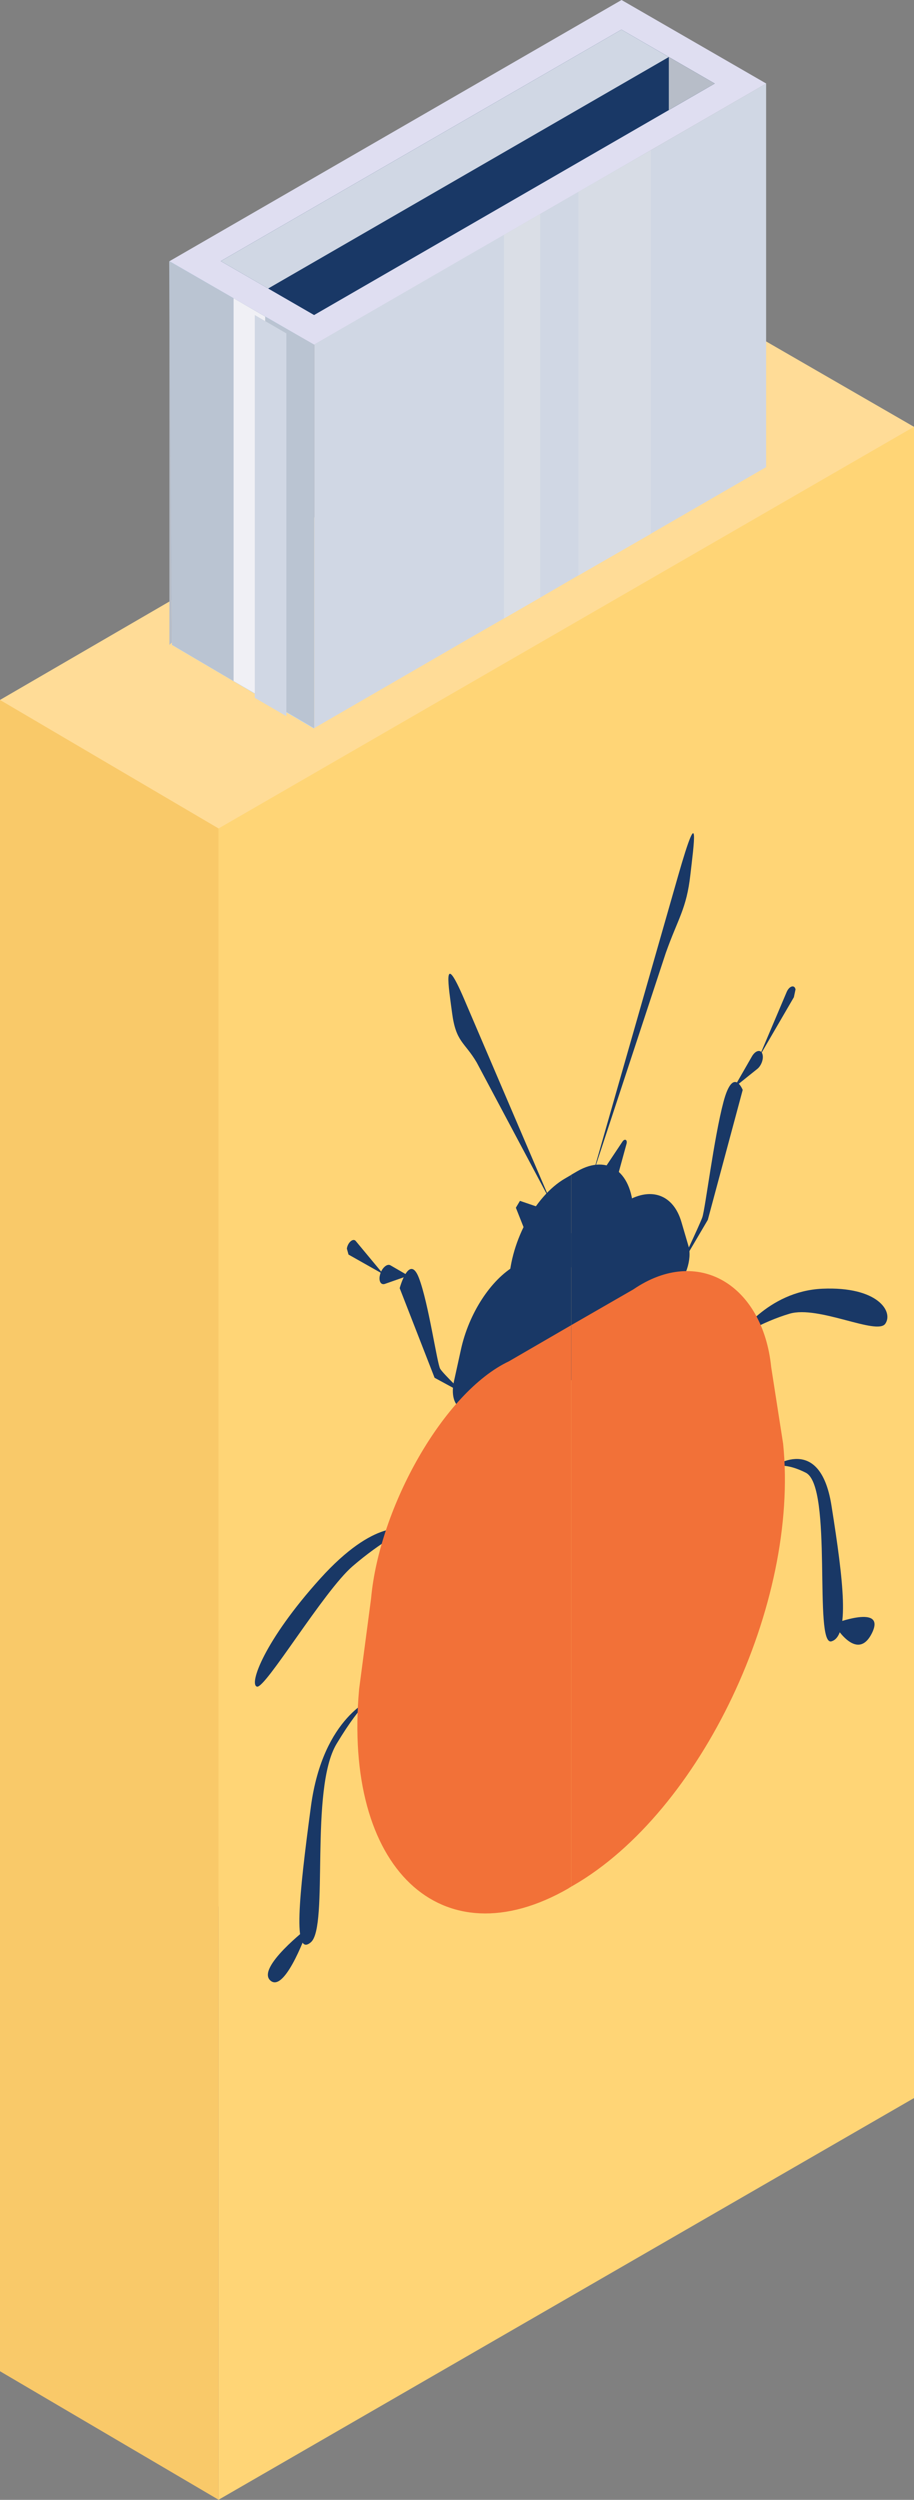 <?xml version="1.0" encoding="UTF-8" standalone="no"?>
<!-- Created with Inkscape (http://www.inkscape.org/) -->

<svg
   width="8.276mm"
   height="22.622mm"
   viewBox="0 0 8.276 22.622"
   version="1.1"
   id="svg6883"
   inkscape:version="1.2.1 (9c6d41e410, 2022-07-14, custom)"
   sodipodi:docname="badusb.svg"
   xmlns:inkscape="http://www.inkscape.org/namespaces/inkscape"
   xmlns:sodipodi="http://sodipodi.sourceforge.net/DTD/sodipodi-0.dtd"
   xmlns="http://www.w3.org/2000/svg"
   xmlns:svg="http://www.w3.org/2000/svg">
  <rect x="0" y="0" width="8.276" height="22.622" fill="#808080" stroke="none"/>
  <sodipodi:namedview
     id="namedview6885"
     pagecolor="#ffffff"
     bordercolor="#000000"
     borderopacity="0.25"
     inkscape:showpageshadow="2"
     inkscape:pageopacity="0.0"
     inkscape:pagecheckerboard="0"
     inkscape:deskcolor="#d1d1d1"
     inkscape:document-units="mm"
     showgrid="false"
     inkscape:zoom="7.1543009"
     inkscape:cx="3.9137297"
     inkscape:cy="50.668822"
     inkscape:window-width="1920"
     inkscape:window-height="1151"
     inkscape:window-x="0"
     inkscape:window-y="267"
     inkscape:window-maximized="1"
     inkscape:current-layer="layer1" />
  <defs
     id="defs6880">
    <linearGradient
       id="linearGradient825084"
       inkscape:swatch="solid">
      <stop
         style="stop-color:#000000;stop-opacity:1;"
         offset="0"
         id="stop825082" />
    </linearGradient>
    <rect
       x="0.181"
       y="38.144"
       width="155.972"
       height="43.382"
       id="rect755741" />
    <clipPath
       clipPathUnits="userSpaceOnUse"
       id="clipPath6092">
      <path
         d="m 3838.93,1986.47 -23.2,1.85 -34.12,192.07 c -1.02,5.78 0.93,10.09 4.43,9.81 l 0.13,-0.01 c 3.53,-0.28 7.39,-5.14 8.73,-10.99 z"
         id="path6090" />
    </clipPath>
    <linearGradient
       x1="0"
       y1="0"
       x2="1"
       y2="0"
       gradientUnits="userSpaceOnUse"
       gradientTransform="matrix(13.67,2.906,2.906,-13.67,3799.07,2085.57)"
       spreadMethod="pad"
       id="linearGradient6098">
      <stop
         style="stop-opacity:1;stop-color:#74888f"
         offset="0"
         id="stop6094" />
      <stop
         style="stop-opacity:1;stop-color:#232a3a"
         offset="1"
         id="stop6096" />
    </linearGradient>
    <clipPath
       clipPathUnits="userSpaceOnUse"
       id="clipPath6108">
      <path
         d="m 3957.67,1917.91 23.19,-24.93 34.12,152.68 c 1.02,4.59 -0.92,11.15 -4.43,14.92 l -0.12,0.14 c -3.54,3.8 -7.4,3.4 -8.73,-0.91 z"
         id="path6106" />
    </clipPath>
    <linearGradient
       x1="0"
       y1="0"
       x2="1"
       y2="0"
       gradientUnits="userSpaceOnUse"
       gradientTransform="matrix(22.856,-5.079,-5.079,-22.856,3973.84,1982.51)"
       spreadMethod="pad"
       id="linearGradient6114">
      <stop
         style="stop-opacity:1;stop-color:#74888f"
         offset="0"
         id="stop6110" />
      <stop
         style="stop-opacity:1;stop-color:#232a3a"
         offset="1"
         id="stop6112" />
    </linearGradient>
    <clipPath
       clipPathUnits="userSpaceOnUse"
       id="clipPath3096">
      <path
         d="m 1769.28,2711.38 v 0.78 c 0.03,0.01 0.05,0.02 0.08,0.02 -0.03,-0.27 -0.06,-0.54 -0.08,-0.8"
         id="path3094" />
    </clipPath>
    <linearGradient
       x1="0"
       y1="0"
       x2="1"
       y2="0"
       gradientUnits="userSpaceOnUse"
       gradientTransform="matrix(-25.066,-182.775,182.775,-25.066,2013.97,2734.76)"
       spreadMethod="pad"
       id="linearGradient3104">
      <stop
         style="stop-opacity:1;stop-color:#27446f"
         offset="0"
         id="stop3098" />
      <stop
         style="stop-opacity:1;stop-color:#183560"
         offset="0.605"
         id="stop3100" />
      <stop
         style="stop-opacity:1;stop-color:#183560"
         offset="1"
         id="stop3102" />
    </linearGradient>
    <clipPath
       clipPathUnits="userSpaceOnUse"
       id="clipPath3114">
      <path
         d="m 1769.28,2710.77 v 0.61 c 0.02,0.26 0.05,0.53 0.08,0.8 0.01,0 0.01,0 0.02,0 -0.06,-0.47 -0.1,-0.95 -0.1,-1.41"
         id="path3112" />
    </clipPath>
    <linearGradient
       x1="0"
       y1="0"
       x2="1"
       y2="0"
       gradientUnits="userSpaceOnUse"
       gradientTransform="matrix(-25.066,-182.775,182.775,-25.066,2013.97,2734.76)"
       spreadMethod="pad"
       id="linearGradient3122">
      <stop
         style="stop-opacity:1;stop-color:#45658b"
         offset="0"
         id="stop3116" />
      <stop
         style="stop-opacity:1;stop-color:#36567c"
         offset="0.605"
         id="stop3118" />
      <stop
         style="stop-opacity:1;stop-color:#36567c"
         offset="1"
         id="stop3120" />
    </linearGradient>
    <clipPath
       clipPathUnits="userSpaceOnUse"
       id="clipPath3132">
      <path
         d="m 1770.69,2407.55 c -0.5,0 -0.97,0.08 -1.41,0.25 v 302.97 c 0,0.46 0.04,0.94 0.1,1.41 24.15,5.52 96.71,39.28 281.08,39.28 79.84,0 163.88,-26.26 199.09,-42.49 v -17.17 c 0,-4.83 -3.38,-10.65 -7.52,-13.04 l -467.92,-270.15 c -1.22,-0.71 -2.38,-1.06 -3.42,-1.06"
         id="path3130" />
    </clipPath>
    <linearGradient
       x1="0"
       y1="0"
       x2="1"
       y2="0"
       gradientUnits="userSpaceOnUse"
       gradientTransform="matrix(-25.066,-182.775,182.775,-25.066,2013.97,2734.76)"
       spreadMethod="pad"
       id="linearGradient3140">
      <stop
         style="stop-opacity:1;stop-color:#131c1f"
         offset="0"
         id="stop3134" />
      <stop
         style="stop-opacity:1;stop-color:#040d10"
         offset="0.605"
         id="stop3136" />
      <stop
         style="stop-opacity:1;stop-color:#040d10"
         offset="1"
         id="stop3138" />
    </linearGradient>
    <clipPath
       clipPathUnits="userSpaceOnUse"
       id="clipPath1092">
      <path
         d="m 2382.77,1952.2 -148.49,85.73 c -15.97,9.22 -28.92,31.65 -28.92,50.1 v 0.67 c 0,18.45 12.95,25.92 28.92,16.7 l 148.49,-85.73 c 15.98,-9.22 28.93,-31.65 28.93,-50.1 v -0.67 c 0,-18.45 -12.95,-25.92 -28.93,-16.7"
         id="path1090" />
    </clipPath>
    <linearGradient
       x1="0"
       y1="0"
       x2="1"
       y2="0"
       gradientUnits="userSpaceOnUse"
       gradientTransform="matrix(206.34,-119.13,0,-275.119,2205.36,2088.36)"
       spreadMethod="pad"
       id="linearGradient1098">
      <stop
         style="stop-opacity:1;stop-color:#32475a"
         offset="0"
         id="stop1094" />
      <stop
         style="stop-opacity:1;stop-color:#232a3a"
         offset="1"
         id="stop1096" />
    </linearGradient>
    <clipPath
       clipPathUnits="userSpaceOnUse"
       id="clipPath1136">
      <path
         d="m 2125.07,1600.34 -11.24,-6.49 v 3.85 l 11.24,6.49 z"
         id="path1134" />
    </clipPath>
    <linearGradient
       x1="0"
       y1="0"
       x2="1"
       y2="0"
       gradientUnits="userSpaceOnUse"
       gradientTransform="matrix(11.238,0,0,-11.238,2113.83,1599.02)"
       spreadMethod="pad"
       id="linearGradient1142">
      <stop
         style="stop-opacity:1;stop-color:#dce7f7"
         offset="0"
         id="stop1138" />
      <stop
         style="stop-opacity:1;stop-color:#a2bfef"
         offset="1"
         id="stop1140" />
    </linearGradient>
    <clipPath
       clipPathUnits="userSpaceOnUse"
       id="clipPath1152">
      <path
         d="m 2145.89,1612.4 -11.24,-6.49 v 3.84 l 11.24,6.49 z"
         id="path1150" />
    </clipPath>
    <linearGradient
       x1="0"
       y1="0"
       x2="1"
       y2="0"
       gradientUnits="userSpaceOnUse"
       gradientTransform="matrix(11.238,0,0,-11.238,2134.65,1611.08)"
       spreadMethod="pad"
       id="linearGradient1158">
      <stop
         style="stop-opacity:1;stop-color:#dce7f7"
         offset="0"
         id="stop1154" />
      <stop
         style="stop-opacity:1;stop-color:#a2bfef"
         offset="1"
         id="stop1156" />
    </linearGradient>
    <clipPath
       clipPathUnits="userSpaceOnUse"
       id="clipPath1176">
      <path
         d="m 2106.44,1702.85 -11.91,-6.87 v -0.01 l 13.75,-7.93 11.91,6.87 -0.25,0.15 z"
         id="path1174" />
    </clipPath>
    <linearGradient
       x1="0"
       y1="0"
       x2="1"
       y2="0"
       gradientUnits="userSpaceOnUse"
       gradientTransform="matrix(25.656,0,0,-25.656,2094.53,1695.44)"
       spreadMethod="pad"
       id="linearGradient1182">
      <stop
         style="stop-opacity:1;stop-color:#a2bfef"
         offset="0"
         id="stop1178" />
      <stop
         style="stop-opacity:1;stop-color:#dce7f7"
         offset="1"
         id="stop1180" />
    </linearGradient>
    <clipPath
       clipPathUnits="userSpaceOnUse"
       id="clipPath1196">
      <path
         d="m 2123.52,1692.99 -11.9,-6.88 13.75,-7.94 11.9,6.88 -0.19,0.11 z"
         id="path1194" />
    </clipPath>
    <linearGradient
       x1="0"
       y1="0"
       x2="1"
       y2="0"
       gradientUnits="userSpaceOnUse"
       gradientTransform="matrix(25.656,0,0,-25.656,2111.62,1685.58)"
       spreadMethod="pad"
       id="linearGradient1202">
      <stop
         style="stop-opacity:1;stop-color:#a2bfef"
         offset="0"
         id="stop1198" />
      <stop
         style="stop-opacity:1;stop-color:#dce7f7"
         offset="1"
         id="stop1200" />
    </linearGradient>
    <clipPath
       clipPathUnits="userSpaceOnUse"
       id="clipPath1216">
      <path
         d="m 2140.61,1683.12 -11.91,-6.87 13.75,-7.94 11.91,6.88 -0.19,0.11 z"
         id="path1214" />
    </clipPath>
    <linearGradient
       x1="0"
       y1="0"
       x2="1"
       y2="0"
       gradientUnits="userSpaceOnUse"
       gradientTransform="matrix(25.656,0,0,-25.656,2128.7,1675.72)"
       spreadMethod="pad"
       id="linearGradient1222">
      <stop
         style="stop-opacity:1;stop-color:#a2bfef"
         offset="0"
         id="stop1218" />
      <stop
         style="stop-opacity:1;stop-color:#dce7f7"
         offset="1"
         id="stop1220" />
    </linearGradient>
    <clipPath
       clipPathUnits="userSpaceOnUse"
       id="clipPath1236">
      <path
         d="m 2157.36,1673.3 -11.91,-6.88 13.75,-7.93 11.91,6.87 -0.19,0.11 z"
         id="path1234" />
    </clipPath>
    <linearGradient
       x1="0"
       y1="0"
       x2="1"
       y2="0"
       gradientUnits="userSpaceOnUse"
       gradientTransform="matrix(25.656,0,0,-25.656,2145.45,1665.89)"
       spreadMethod="pad"
       id="linearGradient1242">
      <stop
         style="stop-opacity:1;stop-color:#a2bfef"
         offset="0"
         id="stop1238" />
      <stop
         style="stop-opacity:1;stop-color:#dce7f7"
         offset="1"
         id="stop1240" />
    </linearGradient>
    <clipPath
       clipPathUnits="userSpaceOnUse"
       id="clipPath1252">
      <path
         d="m 2102.72,1705.64 -11.91,-6.88 -116.24,67.11 11.91,6.88 z"
         id="path1250" />
    </clipPath>
    <linearGradient
       x1="0"
       y1="0"
       x2="1"
       y2="0"
       gradientUnits="userSpaceOnUse"
       gradientTransform="matrix(128.153,0,0,-128.153,1974.57,1735.76)"
       spreadMethod="pad"
       id="linearGradient1258">
      <stop
         style="stop-opacity:1;stop-color:#a2bfef"
         offset="0"
         id="stop1254" />
      <stop
         style="stop-opacity:1;stop-color:#dce7f7"
         offset="1"
         id="stop1256" />
    </linearGradient>
    <clipPath
       clipPathUnits="userSpaceOnUse"
       id="clipPath1274">
      <path
         d="m 1940.35,1792.83 -13.75,7.94 6.31,3.64 13.75,-7.93 z"
         id="path1272" />
    </clipPath>
    <linearGradient
       x1="0"
       y1="0"
       x2="1"
       y2="0"
       gradientUnits="userSpaceOnUse"
       gradientTransform="matrix(20.063,0,0,-20.063,1926.6,1798.62)"
       spreadMethod="pad"
       id="linearGradient1280">
      <stop
         style="stop-opacity:1;stop-color:#a2bfef"
         offset="0"
         id="stop1276" />
      <stop
         style="stop-opacity:1;stop-color:#dce7f7"
         offset="1"
         id="stop1278" />
    </linearGradient>
    <clipPath
       clipPathUnits="userSpaceOnUse"
       id="clipPath1290">
      <path
         d="m 1952.28,1779.53 -13.75,7.94 11.9,6.87 13.75,-7.94 z"
         id="path1288" />
    </clipPath>
    <linearGradient
       x1="0"
       y1="0"
       x2="1"
       y2="0"
       gradientUnits="userSpaceOnUse"
       gradientTransform="matrix(25.656,0,0,-25.656,1938.53,1786.94)"
       spreadMethod="pad"
       id="linearGradient1296">
      <stop
         style="stop-opacity:1;stop-color:#a2bfef"
         offset="0"
         id="stop1292" />
      <stop
         style="stop-opacity:1;stop-color:#dce7f7"
         offset="1"
         id="stop1294" />
    </linearGradient>
    <clipPath
       clipPathUnits="userSpaceOnUse"
       id="clipPath1306">
      <path
         d="m 1974.51,1773.1 -13.75,7.94 6.32,3.65 13.75,-7.94 z"
         id="path1304" />
    </clipPath>
    <linearGradient
       x1="0"
       y1="0"
       x2="1"
       y2="0"
       gradientUnits="userSpaceOnUse"
       gradientTransform="matrix(20.064,0,0,-20.064,1960.76,1778.9)"
       spreadMethod="pad"
       id="linearGradient1312">
      <stop
         style="stop-opacity:1;stop-color:#a2bfef"
         offset="0"
         id="stop1308" />
      <stop
         style="stop-opacity:1;stop-color:#dce7f7"
         offset="1"
         id="stop1310" />
    </linearGradient>
    <clipPath
       clipPathUnits="userSpaceOnUse"
       id="clipPath1376">
      <path
         d="m 1869.84,1747.86 -13.75,7.94 7.21,4.16 13.75,-7.93 z"
         id="path1374" />
    </clipPath>
    <linearGradient
       x1="0"
       y1="0"
       x2="1"
       y2="0"
       gradientUnits="userSpaceOnUse"
       gradientTransform="matrix(20.966,0,0,-20.966,1856.09,1753.91)"
       spreadMethod="pad"
       id="linearGradient1382">
      <stop
         style="stop-opacity:1;stop-color:#a2bfef"
         offset="0"
         id="stop1378" />
      <stop
         style="stop-opacity:1;stop-color:#dce7f7"
         offset="1"
         id="stop1380" />
    </linearGradient>
    <clipPath
       clipPathUnits="userSpaceOnUse"
       id="clipPath1392">
      <path
         d="m 1886.92,1738 -13.75,7.94 7.22,4.16 13.75,-7.94 z"
         id="path1390" />
    </clipPath>
    <linearGradient
       x1="0"
       y1="0"
       x2="1"
       y2="0"
       gradientUnits="userSpaceOnUse"
       gradientTransform="matrix(20.966,0,0,-20.966,1873.17,1744.05)"
       spreadMethod="pad"
       id="linearGradient1398">
      <stop
         style="stop-opacity:1;stop-color:#a2bfef"
         offset="0"
         id="stop1394" />
      <stop
         style="stop-opacity:1;stop-color:#dce7f7"
         offset="1"
         id="stop1396" />
    </linearGradient>
    <clipPath
       clipPathUnits="userSpaceOnUse"
       id="clipPath1410">
      <path
         d="m 2091.91,1619.65 -13.75,7.93 7.22,4.17 13.75,-7.94 z"
         id="path1408" />
    </clipPath>
    <linearGradient
       x1="0"
       y1="0"
       x2="1"
       y2="0"
       gradientUnits="userSpaceOnUse"
       gradientTransform="matrix(20.966,0,0,-20.966,2078.16,1625.7)"
       spreadMethod="pad"
       id="linearGradient1416">
      <stop
         style="stop-opacity:1;stop-color:#a2bfef"
         offset="0"
         id="stop1412" />
      <stop
         style="stop-opacity:1;stop-color:#dce7f7"
         offset="1"
         id="stop1414" />
    </linearGradient>
    <clipPath
       clipPathUnits="userSpaceOnUse"
       id="clipPath1426">
      <path
         d="m 1922.68,1778.62 -13.75,7.94 11.91,6.87 13.75,-7.93 z"
         id="path1424" />
    </clipPath>
    <linearGradient
       x1="0"
       y1="0"
       x2="1"
       y2="0"
       gradientUnits="userSpaceOnUse"
       gradientTransform="matrix(25.657,0,0,-25.657,1908.93,1786.03)"
       spreadMethod="pad"
       id="linearGradient1432">
      <stop
         style="stop-opacity:1;stop-color:#a2bfef"
         offset="0"
         id="stop1428" />
      <stop
         style="stop-opacity:1;stop-color:#dce7f7"
         offset="1"
         id="stop1430" />
    </linearGradient>
    <clipPath
       clipPathUnits="userSpaceOnUse"
       id="clipPath1446">
      <path
         d="m 1939.18,1769.03 -13.75,7.93 11.9,6.88 13.75,-7.94 z"
         id="path1444" />
    </clipPath>
    <linearGradient
       x1="0"
       y1="0"
       x2="1"
       y2="0"
       gradientUnits="userSpaceOnUse"
       gradientTransform="matrix(25.656,0,0,-25.656,1925.43,1776.43)"
       spreadMethod="pad"
       id="linearGradient1452">
      <stop
         style="stop-opacity:1;stop-color:#a2bfef"
         offset="0"
         id="stop1448" />
      <stop
         style="stop-opacity:1;stop-color:#dce7f7"
         offset="1"
         id="stop1450" />
    </linearGradient>
    <clipPath
       clipPathUnits="userSpaceOnUse"
       id="clipPath1464">
      <path
         d="m 2110.59,1670.13 -13.75,7.94 11.91,6.88 13.75,-7.94 z"
         id="path1462" />
    </clipPath>
    <linearGradient
       x1="0"
       y1="0"
       x2="1"
       y2="0"
       gradientUnits="userSpaceOnUse"
       gradientTransform="matrix(25.657,0,0,-25.657,2096.84,1677.54)"
       spreadMethod="pad"
       id="linearGradient1470">
      <stop
         style="stop-opacity:1;stop-color:#a2bfef"
         offset="0"
         id="stop1466" />
      <stop
         style="stop-opacity:1;stop-color:#dce7f7"
         offset="1"
         id="stop1468" />
    </linearGradient>
    <clipPath
       clipPathUnits="userSpaceOnUse"
       id="clipPath1482">
      <path
         d="m 2093.51,1680 -13.75,7.93 11.91,6.88 13.75,-7.94 z"
         id="path1480" />
    </clipPath>
    <linearGradient
       x1="0"
       y1="0"
       x2="1"
       y2="0"
       gradientUnits="userSpaceOnUse"
       gradientTransform="matrix(25.656,0,0,-25.656,2079.76,1687.4)"
       spreadMethod="pad"
       id="linearGradient1488">
      <stop
         style="stop-opacity:1;stop-color:#a2bfef"
         offset="0"
         id="stop1484" />
      <stop
         style="stop-opacity:1;stop-color:#dce7f7"
         offset="1"
         id="stop1486" />
    </linearGradient>
    <clipPath
       clipPathUnits="userSpaceOnUse"
       id="clipPath1500">
      <path
         d="m 2076.43,1689.86 -13.75,7.94 11.91,6.87 13.75,-7.94 z"
         id="path1498" />
    </clipPath>
    <linearGradient
       x1="0"
       y1="0"
       x2="1"
       y2="0"
       gradientUnits="userSpaceOnUse"
       gradientTransform="matrix(25.657,0,0,-25.657,2062.68,1697.26)"
       spreadMethod="pad"
       id="linearGradient1506">
      <stop
         style="stop-opacity:1;stop-color:#a2bfef"
         offset="0"
         id="stop1502" />
      <stop
         style="stop-opacity:1;stop-color:#dce7f7"
         offset="1"
         id="stop1504" />
    </linearGradient>
    <clipPath
       clipPathUnits="userSpaceOnUse"
       id="clipPath1518">
      <path
         d="m 2059.35,1699.72 -13.75,7.94 11.9,6.87 13.75,-7.94 z"
         id="path1516" />
    </clipPath>
    <linearGradient
       x1="0"
       y1="0"
       x2="1"
       y2="0"
       gradientUnits="userSpaceOnUse"
       gradientTransform="matrix(25.656,0,0,-25.656,2045.6,1707.13)"
       spreadMethod="pad"
       id="linearGradient1524">
      <stop
         style="stop-opacity:1;stop-color:#a2bfef"
         offset="0"
         id="stop1520" />
      <stop
         style="stop-opacity:1;stop-color:#dce7f7"
         offset="1"
         id="stop1522" />
    </linearGradient>
    <clipPath
       clipPathUnits="userSpaceOnUse"
       id="clipPath1536">
      <path
         d="m 2042.26,1709.58 -13.75,7.94 11.91,6.88 13.75,-7.94 z"
         id="path1534" />
    </clipPath>
    <linearGradient
       x1="0"
       y1="0"
       x2="1"
       y2="0"
       gradientUnits="userSpaceOnUse"
       gradientTransform="matrix(25.656,0,0,-25.656,2028.51,1716.99)"
       spreadMethod="pad"
       id="linearGradient1542">
      <stop
         style="stop-opacity:1;stop-color:#a2bfef"
         offset="0"
         id="stop1538" />
      <stop
         style="stop-opacity:1;stop-color:#dce7f7"
         offset="1"
         id="stop1540" />
    </linearGradient>
    <clipPath
       clipPathUnits="userSpaceOnUse"
       id="clipPath1554">
      <path
         d="m 2025.18,1719.45 -13.75,7.93 11.91,6.88 13.75,-7.94 z"
         id="path1552" />
    </clipPath>
    <linearGradient
       x1="0"
       y1="0"
       x2="1"
       y2="0"
       gradientUnits="userSpaceOnUse"
       gradientTransform="matrix(25.657,0,0,-25.657,2011.43,1726.85)"
       spreadMethod="pad"
       id="linearGradient1560">
      <stop
         style="stop-opacity:1;stop-color:#a2bfef"
         offset="0"
         id="stop1556" />
      <stop
         style="stop-opacity:1;stop-color:#dce7f7"
         offset="1"
         id="stop1558" />
    </linearGradient>
    <clipPath
       clipPathUnits="userSpaceOnUse"
       id="clipPath1572">
      <path
         d="m 2008.1,1729.31 -13.75,7.94 11.91,6.87 13.74,-7.94 z"
         id="path1570" />
    </clipPath>
    <linearGradient
       x1="0"
       y1="0"
       x2="1"
       y2="0"
       gradientUnits="userSpaceOnUse"
       gradientTransform="matrix(25.656,0,0,-25.656,1994.35,1736.71)"
       spreadMethod="pad"
       id="linearGradient1578">
      <stop
         style="stop-opacity:1;stop-color:#a2bfef"
         offset="0"
         id="stop1574" />
      <stop
         style="stop-opacity:1;stop-color:#dce7f7"
         offset="1"
         id="stop1576" />
    </linearGradient>
    <clipPath
       clipPathUnits="userSpaceOnUse"
       id="clipPath1590">
      <path
         d="m 1991.01,1739.17 -13.74,7.94 11.9,6.87 13.75,-7.93 z"
         id="path1588" />
    </clipPath>
    <linearGradient
       x1="0"
       y1="0"
       x2="1"
       y2="0"
       gradientUnits="userSpaceOnUse"
       gradientTransform="matrix(25.656,0,0,-25.656,1977.27,1746.58)"
       spreadMethod="pad"
       id="linearGradient1596">
      <stop
         style="stop-opacity:1;stop-color:#a2bfef"
         offset="0"
         id="stop1592" />
      <stop
         style="stop-opacity:1;stop-color:#dce7f7"
         offset="1"
         id="stop1594" />
    </linearGradient>
    <clipPath
       clipPathUnits="userSpaceOnUse"
       id="clipPath1608">
      <path
         d="m 1973.93,1749.03 -13.75,7.94 11.91,6.88 13.75,-7.94 z"
         id="path1606" />
    </clipPath>
    <linearGradient
       x1="0"
       y1="0"
       x2="1"
       y2="0"
       gradientUnits="userSpaceOnUse"
       gradientTransform="matrix(25.657,0,0,-25.657,1960.18,1756.44)"
       spreadMethod="pad"
       id="linearGradient1614">
      <stop
         style="stop-opacity:1;stop-color:#a2bfef"
         offset="0"
         id="stop1610" />
      <stop
         style="stop-opacity:1;stop-color:#dce7f7"
         offset="1"
         id="stop1612" />
    </linearGradient>
    <clipPath
       clipPathUnits="userSpaceOnUse"
       id="clipPath1626">
      <path
         d="m 1956.85,1758.9 -13.75,7.93 11.91,6.88 13.75,-7.94 z"
         id="path1624" />
    </clipPath>
    <linearGradient
       x1="0"
       y1="0"
       x2="1"
       y2="0"
       gradientUnits="userSpaceOnUse"
       gradientTransform="matrix(25.656,0,0,-25.656,1943.1,1766.3)"
       spreadMethod="pad"
       id="linearGradient1632">
      <stop
         style="stop-opacity:1;stop-color:#a2bfef"
         offset="0"
         id="stop1628" />
      <stop
         style="stop-opacity:1;stop-color:#dce7f7"
         offset="1"
         id="stop1630" />
    </linearGradient>
    <clipPath
       clipPathUnits="userSpaceOnUse"
       id="clipPath1642">
      <path
         d="m 2156.67,1657.28 -11.91,-6.87 -30.83,17.8 11.9,6.87 z"
         id="path1640" />
    </clipPath>
    <linearGradient
       x1="0"
       y1="0"
       x2="1"
       y2="0"
       gradientUnits="userSpaceOnUse"
       gradientTransform="matrix(42.739,0,0,-42.739,2113.93,1662.74)"
       spreadMethod="pad"
       id="linearGradient1648">
      <stop
         style="stop-opacity:1;stop-color:#a2bfef"
         offset="0"
         id="stop1644" />
      <stop
         style="stop-opacity:1;stop-color:#dce7f7"
         offset="1"
         id="stop1646" />
    </linearGradient>
    <clipPath
       clipPathUnits="userSpaceOnUse"
       id="clipPath1658">
      <path
         d="m 1929.03,1772.67 -11.9,-6.88 -22.09,12.75 11.91,6.87 z"
         id="path1656" />
    </clipPath>
    <linearGradient
       x1="0"
       y1="0"
       x2="1"
       y2="0"
       gradientUnits="userSpaceOnUse"
       gradientTransform="matrix(33.989,0,0,-33.989,1895.04,1775.6)"
       spreadMethod="pad"
       id="linearGradient1664">
      <stop
         style="stop-opacity:1;stop-color:#a2bfef"
         offset="0"
         id="stop1660" />
      <stop
         style="stop-opacity:1;stop-color:#dce7f7"
         offset="1"
         id="stop1662" />
    </linearGradient>
    <clipPath
       clipPathUnits="userSpaceOnUse"
       id="clipPath1678">
      <path
         d="m 2142.77,1649.26 -13.75,7.94 -11.77,-6.8 -0.13,-0.07 13.75,-7.94 z"
         id="path1676" />
    </clipPath>
    <linearGradient
       x1="0"
       y1="0"
       x2="1"
       y2="0"
       gradientUnits="userSpaceOnUse"
       gradientTransform="matrix(25.657,0,0,-25.657,2117.12,1649.79)"
       spreadMethod="pad"
       id="linearGradient1684">
      <stop
         style="stop-opacity:1;stop-color:#a2bfef"
         offset="0"
         id="stop1680" />
      <stop
         style="stop-opacity:1;stop-color:#dce7f7"
         offset="1"
         id="stop1682" />
    </linearGradient>
    <clipPath
       clipPathUnits="userSpaceOnUse"
       id="clipPath1694">
      <path
         d="m 1906.98,1755.6 -25.83,14.92 11.91,6.87 25.83,-14.91 z"
         id="path1692" />
    </clipPath>
    <linearGradient
       x1="0"
       y1="0"
       x2="1"
       y2="0"
       gradientUnits="userSpaceOnUse"
       gradientTransform="matrix(37.74,0,0,-37.74,1881.15,1766.5)"
       spreadMethod="pad"
       id="linearGradient1700">
      <stop
         style="stop-opacity:1;stop-color:#a2bfef"
         offset="0"
         id="stop1696" />
      <stop
         style="stop-opacity:1;stop-color:#dce7f7"
         offset="1"
         id="stop1698" />
    </linearGradient>
    <clipPath
       clipPathUnits="userSpaceOnUse"
       id="clipPath1712">
      <path
         d="m 2082.63,1667.94 -13.75,7.94 -11.9,-6.87 13.75,-7.94 z"
         id="path1710" />
    </clipPath>
    <linearGradient
       x1="0"
       y1="0"
       x2="1"
       y2="0"
       gradientUnits="userSpaceOnUse"
       gradientTransform="matrix(25.656,0,0,-25.656,2056.98,1668.47)"
       spreadMethod="pad"
       id="linearGradient1718">
      <stop
         style="stop-opacity:1;stop-color:#a2bfef"
         offset="0"
         id="stop1714" />
      <stop
         style="stop-opacity:1;stop-color:#dce7f7"
         offset="1"
         id="stop1716" />
    </linearGradient>
    <clipPath
       clipPathUnits="userSpaceOnUse"
       id="clipPath1730">
      <path
         d="m 2064.14,1678.45 -13.75,7.93 -11.91,-6.87 13.75,-7.94 z"
         id="path1728" />
    </clipPath>
    <linearGradient
       x1="0"
       y1="0"
       x2="1"
       y2="0"
       gradientUnits="userSpaceOnUse"
       gradientTransform="matrix(25.657,0,0,-25.657,2038.48,1678.98)"
       spreadMethod="pad"
       id="linearGradient1736">
      <stop
         style="stop-opacity:1;stop-color:#a2bfef"
         offset="0"
         id="stop1732" />
      <stop
         style="stop-opacity:1;stop-color:#dce7f7"
         offset="1"
         id="stop1734" />
    </linearGradient>
    <clipPath
       clipPathUnits="userSpaceOnUse"
       id="clipPath1748">
      <path
         d="m 2045.64,1688.95 -13.75,7.94 -11.91,-6.88 13.75,-7.93 z"
         id="path1746" />
    </clipPath>
    <linearGradient
       x1="0"
       y1="0"
       x2="1"
       y2="0"
       gradientUnits="userSpaceOnUse"
       gradientTransform="matrix(25.656,0,0,-25.656,2019.98,1689.48)"
       spreadMethod="pad"
       id="linearGradient1754">
      <stop
         style="stop-opacity:1;stop-color:#a2bfef"
         offset="0"
         id="stop1750" />
      <stop
         style="stop-opacity:1;stop-color:#dce7f7"
         offset="1"
         id="stop1752" />
    </linearGradient>
    <clipPath
       clipPathUnits="userSpaceOnUse"
       id="clipPath1766">
      <path
         d="m 2027.14,1699.45 -13.75,7.94 -11.9,-6.87 13.75,-7.94 z"
         id="path1764" />
    </clipPath>
    <linearGradient
       x1="0"
       y1="0"
       x2="1"
       y2="0"
       gradientUnits="userSpaceOnUse"
       gradientTransform="matrix(25.656,0,0,-25.656,2001.49,1699.99)"
       spreadMethod="pad"
       id="linearGradient1772">
      <stop
         style="stop-opacity:1;stop-color:#a2bfef"
         offset="0"
         id="stop1768" />
      <stop
         style="stop-opacity:1;stop-color:#dce7f7"
         offset="1"
         id="stop1770" />
    </linearGradient>
    <clipPath
       clipPathUnits="userSpaceOnUse"
       id="clipPath1784">
      <path
         d="m 2008.65,1709.96 -13.75,7.94 -11.91,-6.88 13.75,-7.94 z"
         id="path1782" />
    </clipPath>
    <linearGradient
       x1="0"
       y1="0"
       x2="1"
       y2="0"
       gradientUnits="userSpaceOnUse"
       gradientTransform="matrix(25.656,0,0,-25.656,1982.99,1710.49)"
       spreadMethod="pad"
       id="linearGradient1790">
      <stop
         style="stop-opacity:1;stop-color:#a2bfef"
         offset="0"
         id="stop1786" />
      <stop
         style="stop-opacity:1;stop-color:#dce7f7"
         offset="1"
         id="stop1788" />
    </linearGradient>
    <clipPath
       clipPathUnits="userSpaceOnUse"
       id="clipPath1802">
      <path
         d="m 1990.15,1720.46 -13.75,7.94 -11.91,-6.87 13.75,-7.94 z"
         id="path1800" />
    </clipPath>
    <linearGradient
       x1="0"
       y1="0"
       x2="1"
       y2="0"
       gradientUnits="userSpaceOnUse"
       gradientTransform="matrix(25.656,0,0,-25.656,1964.49,1720.99)"
       spreadMethod="pad"
       id="linearGradient1808">
      <stop
         style="stop-opacity:1;stop-color:#a2bfef"
         offset="0"
         id="stop1804" />
      <stop
         style="stop-opacity:1;stop-color:#dce7f7"
         offset="1"
         id="stop1806" />
    </linearGradient>
    <clipPath
       clipPathUnits="userSpaceOnUse"
       id="clipPath1820">
      <path
         d="m 1971.65,1730.97 -13.75,7.94 -11.91,-6.88 13.75,-7.94 z"
         id="path1818" />
    </clipPath>
    <linearGradient
       x1="0"
       y1="0"
       x2="1"
       y2="0"
       gradientUnits="userSpaceOnUse"
       gradientTransform="matrix(25.656,0,0,-25.656,1945.99,1731.5)"
       spreadMethod="pad"
       id="linearGradient1826">
      <stop
         style="stop-opacity:1;stop-color:#a2bfef"
         offset="0"
         id="stop1822" />
      <stop
         style="stop-opacity:1;stop-color:#dce7f7"
         offset="1"
         id="stop1824" />
    </linearGradient>
    <clipPath
       clipPathUnits="userSpaceOnUse"
       id="clipPath1838">
      <path
         d="m 1953.15,1741.47 -13.75,7.94 -11.9,-6.88 13.75,-7.93 z"
         id="path1836" />
    </clipPath>
    <linearGradient
       x1="0"
       y1="0"
       x2="1"
       y2="0"
       gradientUnits="userSpaceOnUse"
       gradientTransform="matrix(25.656,0,0,-25.656,1927.5,1742)"
       spreadMethod="pad"
       id="linearGradient1844">
      <stop
         style="stop-opacity:1;stop-color:#a2bfef"
         offset="0"
         id="stop1840" />
      <stop
         style="stop-opacity:1;stop-color:#dce7f7"
         offset="1"
         id="stop1842" />
    </linearGradient>
    <clipPath
       clipPathUnits="userSpaceOnUse"
       id="clipPath1856">
      <path
         d="m 1934.66,1751.98 -13.75,7.93 -11.91,-6.87 13.75,-7.94 z"
         id="path1854" />
    </clipPath>
    <linearGradient
       x1="0"
       y1="0"
       x2="1"
       y2="0"
       gradientUnits="userSpaceOnUse"
       gradientTransform="matrix(25.656,0,0,-25.656,1909,1752.51)"
       spreadMethod="pad"
       id="linearGradient1862">
      <stop
         style="stop-opacity:1;stop-color:#a2bfef"
         offset="0"
         id="stop1858" />
      <stop
         style="stop-opacity:1;stop-color:#dce7f7"
         offset="1"
         id="stop1860" />
    </linearGradient>
    <clipPath
       clipPathUnits="userSpaceOnUse"
       id="clipPath1874">
      <path
         d="m 2100.97,1657.36 -13.75,7.94 -11.91,-6.88 13.75,-7.94 z"
         id="path1872" />
    </clipPath>
    <linearGradient
       x1="0"
       y1="0"
       x2="1"
       y2="0"
       gradientUnits="userSpaceOnUse"
       gradientTransform="matrix(25.657,0,0,-25.657,2075.31,1657.89)"
       spreadMethod="pad"
       id="linearGradient1880">
      <stop
         style="stop-opacity:1;stop-color:#a2bfef"
         offset="0"
         id="stop1876" />
      <stop
         style="stop-opacity:1;stop-color:#dce7f7"
         offset="1"
         id="stop1878" />
    </linearGradient>
    <clipPath
       clipPathUnits="userSpaceOnUse"
       id="clipPath1890">
      <path
         d="m 2128.88,1641.24 -11.91,-6.87 -24.88,14.36 11.91,6.88 z"
         id="path1888" />
    </clipPath>
    <linearGradient
       x1="0"
       y1="0"
       x2="1"
       y2="0"
       gradientUnits="userSpaceOnUse"
       gradientTransform="matrix(36.793,0,0,-36.793,2092.09,1644.99)"
       spreadMethod="pad"
       id="linearGradient1896">
      <stop
         style="stop-opacity:1;stop-color:#a2bfef"
         offset="0"
         id="stop1892" />
      <stop
         style="stop-opacity:1;stop-color:#dce7f7"
         offset="1"
         id="stop1894" />
    </linearGradient>
    <clipPath
       clipPathUnits="userSpaceOnUse"
       id="clipPath1906">
      <path
         d="m 1898.09,1744.7 -30.83,17.8 11.91,6.87 30.83,-17.8 z"
         id="path1904" />
    </clipPath>
    <linearGradient
       x1="0"
       y1="0"
       x2="1"
       y2="0"
       gradientUnits="userSpaceOnUse"
       gradientTransform="matrix(42.739,0,0,-42.739,1867.26,1757.04)"
       spreadMethod="pad"
       id="linearGradient1912">
      <stop
         style="stop-opacity:1;stop-color:#a2bfef"
         offset="0"
         id="stop1908" />
      <stop
         style="stop-opacity:1;stop-color:#dce7f7"
         offset="1"
         id="stop1910" />
    </linearGradient>
    <clipPath
       clipPathUnits="userSpaceOnUse"
       id="clipPath1922">
      <path
         d="m 1915.17,1734.84 -13.75,7.93 11.91,6.88 13.75,-7.94 z"
         id="path1920" />
    </clipPath>
    <linearGradient
       x1="0"
       y1="0"
       x2="1"
       y2="0"
       gradientUnits="userSpaceOnUse"
       gradientTransform="matrix(25.656,0,0,-25.656,1901.42,1742.24)"
       spreadMethod="pad"
       id="linearGradient1928">
      <stop
         style="stop-opacity:1;stop-color:#a2bfef"
         offset="0"
         id="stop1924" />
      <stop
         style="stop-opacity:1;stop-color:#dce7f7"
         offset="1"
         id="stop1926" />
    </linearGradient>
    <clipPath
       clipPathUnits="userSpaceOnUse"
       id="clipPath1940">
      <path
         d="m 2080.82,1652.95 -13.74,7.93 -11.91,-6.87 13.75,-7.94 z"
         id="path1938" />
    </clipPath>
    <linearGradient
       x1="0"
       y1="0"
       x2="1"
       y2="0"
       gradientUnits="userSpaceOnUse"
       gradientTransform="matrix(25.656,0,0,-25.656,2055.17,1653.48)"
       spreadMethod="pad"
       id="linearGradient1946">
      <stop
         style="stop-opacity:1;stop-color:#a2bfef"
         offset="0"
         id="stop1942" />
      <stop
         style="stop-opacity:1;stop-color:#dce7f7"
         offset="1"
         id="stop1944" />
    </linearGradient>
    <clipPath
       clipPathUnits="userSpaceOnUse"
       id="clipPath1958">
      <path
         d="m 2063.74,1662.82 -13.75,7.94 -11.9,-6.88 13.75,-7.93 z"
         id="path1956" />
    </clipPath>
    <linearGradient
       x1="0"
       y1="0"
       x2="1"
       y2="0"
       gradientUnits="userSpaceOnUse"
       gradientTransform="matrix(25.657,0,0,-25.657,2038.09,1663.35)"
       spreadMethod="pad"
       id="linearGradient1964">
      <stop
         style="stop-opacity:1;stop-color:#a2bfef"
         offset="0"
         id="stop1960" />
      <stop
         style="stop-opacity:1;stop-color:#dce7f7"
         offset="1"
         id="stop1962" />
    </linearGradient>
    <clipPath
       clipPathUnits="userSpaceOnUse"
       id="clipPath1976">
      <path
         d="m 2046.66,1672.7 -13.75,7.93 -11.91,-6.87 13.75,-7.94 z"
         id="path1974" />
    </clipPath>
    <linearGradient
       x1="0"
       y1="0"
       x2="1"
       y2="0"
       gradientUnits="userSpaceOnUse"
       gradientTransform="matrix(25.657,0,0,-25.657,2021,1673.23)"
       spreadMethod="pad"
       id="linearGradient1982">
      <stop
         style="stop-opacity:1;stop-color:#a2bfef"
         offset="0"
         id="stop1978" />
      <stop
         style="stop-opacity:1;stop-color:#dce7f7"
         offset="1"
         id="stop1980" />
    </linearGradient>
    <clipPath
       clipPathUnits="userSpaceOnUse"
       id="clipPath1994">
      <path
         d="m 2029.58,1682.57 -13.75,7.94 -11.91,-6.87 13.75,-7.94 z"
         id="path1992" />
    </clipPath>
    <linearGradient
       x1="0"
       y1="0"
       x2="1"
       y2="0"
       gradientUnits="userSpaceOnUse"
       gradientTransform="matrix(25.656,0,0,-25.656,2003.92,1683.1)"
       spreadMethod="pad"
       id="linearGradient2000">
      <stop
         style="stop-opacity:1;stop-color:#a2bfef"
         offset="0"
         id="stop1996" />
      <stop
         style="stop-opacity:1;stop-color:#dce7f7"
         offset="1"
         id="stop1998" />
    </linearGradient>
    <clipPath
       clipPathUnits="userSpaceOnUse"
       id="clipPath2012">
      <path
         d="m 2012.49,1692.45 -13.74,7.94 -11.91,-6.88 13.75,-7.94 z"
         id="path2010" />
    </clipPath>
    <linearGradient
       x1="0"
       y1="0"
       x2="1"
       y2="0"
       gradientUnits="userSpaceOnUse"
       gradientTransform="matrix(25.657,0,0,-25.657,1986.84,1692.98)"
       spreadMethod="pad"
       id="linearGradient2018">
      <stop
         style="stop-opacity:1;stop-color:#a2bfef"
         offset="0"
         id="stop2014" />
      <stop
         style="stop-opacity:1;stop-color:#dce7f7"
         offset="1"
         id="stop2016" />
    </linearGradient>
    <clipPath
       clipPathUnits="userSpaceOnUse"
       id="clipPath2030">
      <path
         d="m 1995.41,1702.32 -13.75,7.94 -11.9,-6.87 13.74,-7.94 z"
         id="path2028" />
    </clipPath>
    <linearGradient
       x1="0"
       y1="0"
       x2="1"
       y2="0"
       gradientUnits="userSpaceOnUse"
       gradientTransform="matrix(25.656,0,0,-25.656,1969.76,1702.85)"
       spreadMethod="pad"
       id="linearGradient2036">
      <stop
         style="stop-opacity:1;stop-color:#a2bfef"
         offset="0"
         id="stop2032" />
      <stop
         style="stop-opacity:1;stop-color:#dce7f7"
         offset="1"
         id="stop2034" />
    </linearGradient>
    <clipPath
       clipPathUnits="userSpaceOnUse"
       id="clipPath2048">
      <path
         d="m 1978.33,1712.2 -13.75,7.94 -11.91,-6.88 13.75,-7.94 z"
         id="path2046" />
    </clipPath>
    <linearGradient
       x1="0"
       y1="0"
       x2="1"
       y2="0"
       gradientUnits="userSpaceOnUse"
       gradientTransform="matrix(25.656,0,0,-25.656,1952.67,1712.73)"
       spreadMethod="pad"
       id="linearGradient2054">
      <stop
         style="stop-opacity:1;stop-color:#a2bfef"
         offset="0"
         id="stop2050" />
      <stop
         style="stop-opacity:1;stop-color:#dce7f7"
         offset="1"
         id="stop2052" />
    </linearGradient>
    <clipPath
       clipPathUnits="userSpaceOnUse"
       id="clipPath2066">
      <path
         d="m 1961.25,1722.07 -13.75,7.94 -11.91,-6.87 13.75,-7.94 z"
         id="path2064" />
    </clipPath>
    <linearGradient
       x1="0"
       y1="0"
       x2="1"
       y2="0"
       gradientUnits="userSpaceOnUse"
       gradientTransform="matrix(25.657,0,0,-25.657,1935.59,1722.6)"
       spreadMethod="pad"
       id="linearGradient2072">
      <stop
         style="stop-opacity:1;stop-color:#a2bfef"
         offset="0"
         id="stop2068" />
      <stop
         style="stop-opacity:1;stop-color:#dce7f7"
         offset="1"
         id="stop2070" />
    </linearGradient>
    <clipPath
       clipPathUnits="userSpaceOnUse"
       id="clipPath2084">
      <path
         d="m 1944.16,1731.95 -13.75,7.94 -11.9,-6.88 13.75,-7.94 z"
         id="path2082" />
    </clipPath>
    <linearGradient
       x1="0"
       y1="0"
       x2="1"
       y2="0"
       gradientUnits="userSpaceOnUse"
       gradientTransform="matrix(25.656,0,0,-25.656,1918.51,1732.48)"
       spreadMethod="pad"
       id="linearGradient2090">
      <stop
         style="stop-opacity:1;stop-color:#a2bfef"
         offset="0"
         id="stop2086" />
      <stop
         style="stop-opacity:1;stop-color:#dce7f7"
         offset="1"
         id="stop2088" />
    </linearGradient>
    <clipPath
       clipPathUnits="userSpaceOnUse"
       id="clipPath2100">
      <path
         d="m 2103.08,1626.35 -29.58,17.08 11.91,6.87 29.58,-17.08 z"
         id="path2098" />
    </clipPath>
    <linearGradient
       x1="0"
       y1="0"
       x2="1"
       y2="0"
       gradientUnits="userSpaceOnUse"
       gradientTransform="matrix(41.489,0,0,-41.489,2073.5,1638.32)"
       spreadMethod="pad"
       id="linearGradient2106">
      <stop
         style="stop-opacity:1;stop-color:#a2bfef"
         offset="0"
         id="stop2102" />
      <stop
         style="stop-opacity:1;stop-color:#dce7f7"
         offset="1"
         id="stop2104" />
    </linearGradient>
    <clipPath
       clipPathUnits="userSpaceOnUse"
       id="clipPath2140">
      <path
         d="m 2124.76,1659.65 -13.75,7.94 -11.77,-6.8 -0.13,-0.08 13.75,-7.94 z"
         id="path2138" />
    </clipPath>
    <linearGradient
       x1="0"
       y1="0"
       x2="1"
       y2="0"
       gradientUnits="userSpaceOnUse"
       gradientTransform="matrix(25.656,0,0,-25.656,2099.11,1660.18)"
       spreadMethod="pad"
       id="linearGradient2146">
      <stop
         style="stop-opacity:1;stop-color:#a2bfef"
         offset="0"
         id="stop2142" />
      <stop
         style="stop-opacity:1;stop-color:#dce7f7"
         offset="1"
         id="stop2144" />
    </linearGradient>
    <clipPath
       clipPathUnits="userSpaceOnUse"
       id="clipPath2160">
      <path
         d="m 2106.75,1670.03 -13.75,7.94 -11.77,-6.8 -0.13,-0.07 13.75,-7.94 z"
         id="path2158" />
    </clipPath>
    <linearGradient
       x1="0"
       y1="0"
       x2="1"
       y2="0"
       gradientUnits="userSpaceOnUse"
       gradientTransform="matrix(25.656,0,0,-25.656,2081.1,1670.57)"
       spreadMethod="pad"
       id="linearGradient2166">
      <stop
         style="stop-opacity:1;stop-color:#a2bfef"
         offset="0"
         id="stop2162" />
      <stop
         style="stop-opacity:1;stop-color:#dce7f7"
         offset="1"
         id="stop2164" />
    </linearGradient>
    <clipPath
       clipPathUnits="userSpaceOnUse"
       id="clipPath2180">
      <path
         d="m 2088.74,1680.42 -13.75,7.94 -11.77,-6.8 -0.14,-0.08 13.75,-7.93 z"
         id="path2178" />
    </clipPath>
    <linearGradient
       x1="0"
       y1="0"
       x2="1"
       y2="0"
       gradientUnits="userSpaceOnUse"
       gradientTransform="matrix(25.657,0,0,-25.657,2063.08,1680.95)"
       spreadMethod="pad"
       id="linearGradient2186">
      <stop
         style="stop-opacity:1;stop-color:#a2bfef"
         offset="0"
         id="stop2182" />
      <stop
         style="stop-opacity:1;stop-color:#dce7f7"
         offset="1"
         id="stop2184" />
    </linearGradient>
    <clipPath
       clipPathUnits="userSpaceOnUse"
       id="clipPath2200">
      <path
         d="m 2070.73,1690.81 -13.75,7.93 -11.77,-6.79 -0.14,-0.08 13.75,-7.94 z"
         id="path2198" />
    </clipPath>
    <linearGradient
       x1="0"
       y1="0"
       x2="1"
       y2="0"
       gradientUnits="userSpaceOnUse"
       gradientTransform="matrix(25.657,0,0,-25.657,2045.07,1691.34)"
       spreadMethod="pad"
       id="linearGradient2206">
      <stop
         style="stop-opacity:1;stop-color:#a2bfef"
         offset="0"
         id="stop2202" />
      <stop
         style="stop-opacity:1;stop-color:#dce7f7"
         offset="1"
         id="stop2204" />
    </linearGradient>
    <clipPath
       clipPathUnits="userSpaceOnUse"
       id="clipPath2220">
      <path
         d="m 2052.72,1701.19 -13.75,7.94 -11.77,-6.8 -0.14,-0.07 13.75,-7.94 z"
         id="path2218" />
    </clipPath>
    <linearGradient
       x1="0"
       y1="0"
       x2="1"
       y2="0"
       gradientUnits="userSpaceOnUse"
       gradientTransform="matrix(25.656,0,0,-25.656,2027.06,1701.72)"
       spreadMethod="pad"
       id="linearGradient2226">
      <stop
         style="stop-opacity:1;stop-color:#a2bfef"
         offset="0"
         id="stop2222" />
      <stop
         style="stop-opacity:1;stop-color:#dce7f7"
         offset="1"
         id="stop2224" />
    </linearGradient>
    <clipPath
       clipPathUnits="userSpaceOnUse"
       id="clipPath2240">
      <path
         d="m 2034.71,1711.58 -13.75,7.94 -11.78,-6.8 -0.13,-0.08 13.75,-7.94 z"
         id="path2238" />
    </clipPath>
    <linearGradient
       x1="0"
       y1="0"
       x2="1"
       y2="0"
       gradientUnits="userSpaceOnUse"
       gradientTransform="matrix(25.657,0,0,-25.657,2009.05,1712.11)"
       spreadMethod="pad"
       id="linearGradient2246">
      <stop
         style="stop-opacity:1;stop-color:#a2bfef"
         offset="0"
         id="stop2242" />
      <stop
         style="stop-opacity:1;stop-color:#dce7f7"
         offset="1"
         id="stop2244" />
    </linearGradient>
    <clipPath
       clipPathUnits="userSpaceOnUse"
       id="clipPath2260">
      <path
         d="m 2016.7,1721.97 -13.75,7.93 -11.78,-6.79 -0.13,-0.08 13.75,-7.94 z"
         id="path2258" />
    </clipPath>
    <linearGradient
       x1="0"
       y1="0"
       x2="1"
       y2="0"
       gradientUnits="userSpaceOnUse"
       gradientTransform="matrix(25.657,0,0,-25.657,1991.04,1722.5)"
       spreadMethod="pad"
       id="linearGradient2266">
      <stop
         style="stop-opacity:1;stop-color:#a2bfef"
         offset="0"
         id="stop2262" />
      <stop
         style="stop-opacity:1;stop-color:#dce7f7"
         offset="1"
         id="stop2264" />
    </linearGradient>
    <clipPath
       clipPathUnits="userSpaceOnUse"
       id="clipPath2280">
      <path
         d="m 1998.69,1732.35 -13.75,7.94 -11.78,-6.8 -0.13,-0.08 13.75,-7.93 z"
         id="path2278" />
    </clipPath>
    <linearGradient
       x1="0"
       y1="0"
       x2="1"
       y2="0"
       gradientUnits="userSpaceOnUse"
       gradientTransform="matrix(25.656,0,0,-25.656,1973.03,1732.88)"
       spreadMethod="pad"
       id="linearGradient2286">
      <stop
         style="stop-opacity:1;stop-color:#a2bfef"
         offset="0"
         id="stop2282" />
      <stop
         style="stop-opacity:1;stop-color:#dce7f7"
         offset="1"
         id="stop2284" />
    </linearGradient>
    <clipPath
       clipPathUnits="userSpaceOnUse"
       id="clipPath2300">
      <path
         d="m 1980.68,1742.74 -13.75,7.94 -11.78,-6.8 -0.13,-0.08 13.75,-7.94 z"
         id="path2298" />
    </clipPath>
    <linearGradient
       x1="0"
       y1="0"
       x2="1"
       y2="0"
       gradientUnits="userSpaceOnUse"
       gradientTransform="matrix(25.657,0,0,-25.657,1955.02,1743.27)"
       spreadMethod="pad"
       id="linearGradient2306">
      <stop
         style="stop-opacity:1;stop-color:#a2bfef"
         offset="0"
         id="stop2302" />
      <stop
         style="stop-opacity:1;stop-color:#dce7f7"
         offset="1"
         id="stop2304" />
    </linearGradient>
    <clipPath
       clipPathUnits="userSpaceOnUse"
       id="clipPath2320">
      <path
         d="m 1962.67,1753.12 -13.75,7.94 -11.78,-6.8 -0.13,-0.07 13.75,-7.94 z"
         id="path2318" />
    </clipPath>
    <linearGradient
       x1="0"
       y1="0"
       x2="1"
       y2="0"
       gradientUnits="userSpaceOnUse"
       gradientTransform="matrix(25.657,0,0,-25.657,1937.01,1753.66)"
       spreadMethod="pad"
       id="linearGradient2326">
      <stop
         style="stop-opacity:1;stop-color:#a2bfef"
         offset="0"
         id="stop2322" />
      <stop
         style="stop-opacity:1;stop-color:#dce7f7"
         offset="1"
         id="stop2324" />
    </linearGradient>
    <clipPath
       clipPathUnits="userSpaceOnUse"
       id="clipPath2340">
      <path
         d="m 1944.66,1763.51 -13.75,7.94 -11.78,-6.8 -0.13,-0.08 13.75,-7.93 z"
         id="path2338" />
    </clipPath>
    <linearGradient
       x1="0"
       y1="0"
       x2="1"
       y2="0"
       gradientUnits="userSpaceOnUse"
       gradientTransform="matrix(25.656,0,0,-25.656,1919,1764.04)"
       spreadMethod="pad"
       id="linearGradient2346">
      <stop
         style="stop-opacity:1;stop-color:#a2bfef"
         offset="0"
         id="stop2342" />
      <stop
         style="stop-opacity:1;stop-color:#dce7f7"
         offset="1"
         id="stop2344" />
    </linearGradient>
    <clipPath
       clipPathUnits="userSpaceOnUse"
       id="clipPath2358">
      <path
         d="m 2074.83,1629.52 -13.75,7.94 7.22,4.17 13.75,-7.94 z"
         id="path2356" />
    </clipPath>
    <linearGradient
       x1="0"
       y1="0"
       x2="1"
       y2="0"
       gradientUnits="userSpaceOnUse"
       gradientTransform="matrix(20.966,0,0,-20.966,2061.08,1635.57)"
       spreadMethod="pad"
       id="linearGradient2364">
      <stop
         style="stop-opacity:1;stop-color:#a2bfef"
         offset="0"
         id="stop2360" />
      <stop
         style="stop-opacity:1;stop-color:#dce7f7"
         offset="1"
         id="stop2362" />
    </linearGradient>
    <clipPath
       clipPathUnits="userSpaceOnUse"
       id="clipPath2376">
      <path
         d="m 2057.75,1639.4 -13.75,7.93 7.21,4.17 13.75,-7.94 z"
         id="path2374" />
    </clipPath>
    <linearGradient
       x1="0"
       y1="0"
       x2="1"
       y2="0"
       gradientUnits="userSpaceOnUse"
       gradientTransform="matrix(20.966,0,0,-20.966,2044,1645.45)"
       spreadMethod="pad"
       id="linearGradient2382">
      <stop
         style="stop-opacity:1;stop-color:#a2bfef"
         offset="0"
         id="stop2378" />
      <stop
         style="stop-opacity:1;stop-color:#dce7f7"
         offset="1"
         id="stop2380" />
    </linearGradient>
    <clipPath
       clipPathUnits="userSpaceOnUse"
       id="clipPath2394">
      <path
         d="m 2040.66,1649.27 -13.75,7.94 7.22,4.17 13.75,-7.94 z"
         id="path2392" />
    </clipPath>
    <linearGradient
       x1="0"
       y1="0"
       x2="1"
       y2="0"
       gradientUnits="userSpaceOnUse"
       gradientTransform="matrix(20.966,0,0,-20.966,2026.91,1655.32)"
       spreadMethod="pad"
       id="linearGradient2400">
      <stop
         style="stop-opacity:1;stop-color:#a2bfef"
         offset="0"
         id="stop2396" />
      <stop
         style="stop-opacity:1;stop-color:#dce7f7"
         offset="1"
         id="stop2398" />
    </linearGradient>
    <clipPath
       clipPathUnits="userSpaceOnUse"
       id="clipPath2412">
      <path
         d="m 2023.58,1659.15 -13.75,7.94 7.22,4.16 13.75,-7.94 z"
         id="path2410" />
    </clipPath>
    <linearGradient
       x1="0"
       y1="0"
       x2="1"
       y2="0"
       gradientUnits="userSpaceOnUse"
       gradientTransform="matrix(20.966,0,0,-20.966,2009.83,1665.2)"
       spreadMethod="pad"
       id="linearGradient2418">
      <stop
         style="stop-opacity:1;stop-color:#a2bfef"
         offset="0"
         id="stop2414" />
      <stop
         style="stop-opacity:1;stop-color:#dce7f7"
         offset="1"
         id="stop2416" />
    </linearGradient>
    <clipPath
       clipPathUnits="userSpaceOnUse"
       id="clipPath2430">
      <path
         d="m 2006.5,1669.02 -13.75,7.94 7.22,4.17 13.74,-7.94 z"
         id="path2428" />
    </clipPath>
    <linearGradient
       x1="0"
       y1="0"
       x2="1"
       y2="0"
       gradientUnits="userSpaceOnUse"
       gradientTransform="matrix(20.966,0,0,-20.966,1992.75,1675.07)"
       spreadMethod="pad"
       id="linearGradient2436">
      <stop
         style="stop-opacity:1;stop-color:#a2bfef"
         offset="0"
         id="stop2432" />
      <stop
         style="stop-opacity:1;stop-color:#dce7f7"
         offset="1"
         id="stop2434" />
    </linearGradient>
    <clipPath
       clipPathUnits="userSpaceOnUse"
       id="clipPath2448">
      <path
         d="m 1989.42,1678.9 -13.75,7.94 7.21,4.16 13.75,-7.94 z"
         id="path2446" />
    </clipPath>
    <linearGradient
       x1="0"
       y1="0"
       x2="1"
       y2="0"
       gradientUnits="userSpaceOnUse"
       gradientTransform="matrix(20.966,0,0,-20.966,1975.67,1684.95)"
       spreadMethod="pad"
       id="linearGradient2454">
      <stop
         style="stop-opacity:1;stop-color:#a2bfef"
         offset="0"
         id="stop2450" />
      <stop
         style="stop-opacity:1;stop-color:#dce7f7"
         offset="1"
         id="stop2452" />
    </linearGradient>
    <clipPath
       clipPathUnits="userSpaceOnUse"
       id="clipPath2466">
      <path
         d="m 1972.33,1688.77 -13.75,7.94 7.22,4.17 13.75,-7.94 z"
         id="path2464" />
    </clipPath>
    <linearGradient
       x1="0"
       y1="0"
       x2="1"
       y2="0"
       gradientUnits="userSpaceOnUse"
       gradientTransform="matrix(20.966,0,0,-20.966,1958.58,1694.82)"
       spreadMethod="pad"
       id="linearGradient2472">
      <stop
         style="stop-opacity:1;stop-color:#a2bfef"
         offset="0"
         id="stop2468" />
      <stop
         style="stop-opacity:1;stop-color:#dce7f7"
         offset="1"
         id="stop2470" />
    </linearGradient>
    <clipPath
       clipPathUnits="userSpaceOnUse"
       id="clipPath2484">
      <path
         d="m 1955.25,1698.65 -13.75,7.94 7.22,4.16 13.75,-7.94 z"
         id="path2482" />
    </clipPath>
    <linearGradient
       x1="0"
       y1="0"
       x2="1"
       y2="0"
       gradientUnits="userSpaceOnUse"
       gradientTransform="matrix(20.966,0,0,-20.966,1941.5,1704.7)"
       spreadMethod="pad"
       id="linearGradient2490">
      <stop
         style="stop-opacity:1;stop-color:#a2bfef"
         offset="0"
         id="stop2486" />
      <stop
         style="stop-opacity:1;stop-color:#dce7f7"
         offset="1"
         id="stop2488" />
    </linearGradient>
    <clipPath
       clipPathUnits="userSpaceOnUse"
       id="clipPath2502">
      <path
         d="m 1938.17,1708.52 -13.75,7.94 7.21,4.17 13.75,-7.94 z"
         id="path2500" />
    </clipPath>
    <linearGradient
       x1="0"
       y1="0"
       x2="1"
       y2="0"
       gradientUnits="userSpaceOnUse"
       gradientTransform="matrix(20.966,0,0,-20.966,1924.42,1714.58)"
       spreadMethod="pad"
       id="linearGradient2508">
      <stop
         style="stop-opacity:1;stop-color:#a2bfef"
         offset="0"
         id="stop2504" />
      <stop
         style="stop-opacity:1;stop-color:#dce7f7"
         offset="1"
         id="stop2506" />
    </linearGradient>
    <clipPath
       clipPathUnits="userSpaceOnUse"
       id="clipPath2520">
      <path
         d="m 1921.08,1718.4 -13.74,7.94 7.21,4.16 13.75,-7.94 z"
         id="path2518" />
    </clipPath>
    <linearGradient
       x1="0"
       y1="0"
       x2="1"
       y2="0"
       gradientUnits="userSpaceOnUse"
       gradientTransform="matrix(20.966,0,0,-20.966,1907.34,1724.45)"
       spreadMethod="pad"
       id="linearGradient2526">
      <stop
         style="stop-opacity:1;stop-color:#a2bfef"
         offset="0"
         id="stop2522" />
      <stop
         style="stop-opacity:1;stop-color:#dce7f7"
         offset="1"
         id="stop2524" />
    </linearGradient>
    <clipPath
       clipPathUnits="userSpaceOnUse"
       id="clipPath2538">
      <path
         d="m 1904,1728.27 -13.75,7.94 7.22,4.17 13.75,-7.94 z"
         id="path2536" />
    </clipPath>
    <linearGradient
       x1="0"
       y1="0"
       x2="1"
       y2="0"
       gradientUnits="userSpaceOnUse"
       gradientTransform="matrix(20.966,0,0,-20.966,1890.25,1734.33)"
       spreadMethod="pad"
       id="linearGradient2544">
      <stop
         style="stop-opacity:1;stop-color:#a2bfef"
         offset="0"
         id="stop2540" />
      <stop
         style="stop-opacity:1;stop-color:#dce7f7"
         offset="1"
         id="stop2542" />
    </linearGradient>
    <clipPath
       clipPathUnits="userSpaceOnUse"
       id="clipPath3976">
      <path
         d="m 3336.18,2025.36 c 0,-97.27 -78.86,-176.12 -176.12,-176.12 -97.27,0 -176.13,78.85 -176.13,176.12 0,97.27 78.86,176.12 176.13,176.12 97.26,0 176.12,-78.85 176.12,-176.12 z"
         id="path3974" />
    </clipPath>
    <radialGradient
       fx="0"
       fy="0"
       cx="0"
       cy="0"
       r="1"
       gradientUnits="userSpaceOnUse"
       gradientTransform="matrix(166.528,-187.344,-187.344,-166.528,3094.19,2074.61)"
       spreadMethod="pad"
       id="radialGradient3984">
      <stop
         style="stop-opacity:1;stop-color:#193866"
         offset="0"
         id="stop3978" />
      <stop
         style="stop-opacity:1;stop-color:#0d2238"
         offset="0.709"
         id="stop3980" />
      <stop
         style="stop-opacity:1;stop-color:#102743"
         offset="1"
         id="stop3982" />
    </radialGradient>
    <clipPath
       clipPathUnits="userSpaceOnUse"
       id="clipPath4048">
      <path
         d="m 3255.78,2338.22 4.01,23.32 20.12,-13.98 c -6.57,-5.54 -14.95,-9 -24.13,-9.34 m -6.77,0.31 c -9.21,1.22 -17.43,5.58 -23.54,11.98 l 13.51,2.27 10.03,-14.25"
         id="path4046" />
    </clipPath>
    <radialGradient
       fx="0"
       fy="0"
       cx="0"
       cy="0"
       r="1"
       gradientUnits="userSpaceOnUse"
       gradientTransform="matrix(39.782,0,0,-39.782,3254.26,2377.97)"
       spreadMethod="pad"
       id="radialGradient4054">
      <stop
         style="stop-opacity:1;stop-color:#ffdb6d"
         offset="0"
         id="stop4050" />
      <stop
         style="stop-opacity:1;stop-color:#f27138"
         offset="1"
         id="stop4052" />
    </radialGradient>
    <clipPath
       clipPathUnits="userSpaceOnUse"
       id="clipPath4064">
      <path
         d="m 3292.57,2367.22 -1.89,1.43 2.28,0.08 c -0.12,-0.5 -0.25,-1.01 -0.39,-1.51 m -38.48,50.34 -0.06,0.19 c 0.03,0 0.05,0 0.08,0 l -0.02,-0.19 m 1.62,0.15 v 0.02 h 0.01 l -0.01,-0.02"
         id="path4062" />
    </clipPath>
    <radialGradient
       fx="0"
       fy="0"
       cx="0"
       cy="0"
       r="1"
       gradientUnits="userSpaceOnUse"
       gradientTransform="matrix(39.782,0,0,-39.782,3254.26,2377.97)"
       spreadMethod="pad"
       id="radialGradient4070">
      <stop
         style="stop-opacity:1;stop-color:#ffffff"
         offset="0"
         id="stop4066" />
      <stop
         style="stop-opacity:1;stop-color:#ffffff"
         offset="1"
         id="stop4068" />
    </radialGradient>
    <clipPath
       clipPathUnits="userSpaceOnUse"
       id="clipPath4080">
      <path
         d="m 3254.83,2415.14 -0.74,2.42 0.02,0.19 c 0.05,0 0.1,0 0.15,0 0.48,0 0.97,0 1.45,-0.02 v -0.02 l -0.88,-2.57"
         id="path4078" />
    </clipPath>
    <radialGradient
       fx="0"
       fy="0"
       cx="0"
       cy="0"
       r="1"
       gradientUnits="userSpaceOnUse"
       gradientTransform="matrix(39.782,0,0,-39.782,3254.26,2377.97)"
       spreadMethod="pad"
       id="radialGradient4086">
      <stop
         style="stop-opacity:1;stop-color:#ffffff"
         offset="0"
         id="stop4082" />
      <stop
         style="stop-opacity:1;stop-color:#fdd695"
         offset="1"
         id="stop4084" />
    </radialGradient>
    <clipPath
       clipPathUnits="userSpaceOnUse"
       id="clipPath4096">
      <path
         d="m 3280.54,2348.11 -13,22.05 24.98,9.85 -28.27,2.39 12.52,25.04 -15.34,-11.13 -6.94,19.24 -3.01,-26.33 -20.43,21.07 c 6.48,4.66 14.41,7.42 22.98,7.46 l 0.06,-0.19 0.74,-2.42 0.88,2.57 0.01,0.02 c 21.29,-0.77 38.32,-18.28 38.32,-39.76 0,-3.18 -0.37,-6.27 -1.08,-9.24 l -2.28,-0.08 1.89,-1.43 c -2.1,-7.5 -6.35,-14.11 -12.03,-19.11"
         id="path4094" />
    </clipPath>
    <radialGradient
       fx="0"
       fy="0"
       cx="0"
       cy="0"
       r="1"
       gradientUnits="userSpaceOnUse"
       gradientTransform="matrix(39.782,0,0,-39.782,3254.26,2377.97)"
       spreadMethod="pad"
       id="radialGradient4102">
      <stop
         style="stop-opacity:1;stop-color:#ffdb6d"
         offset="0"
         id="stop4098" />
      <stop
         style="stop-opacity:1;stop-color:#f27138"
         offset="1"
         id="stop4100" />
    </radialGradient>
    <clipPath
       clipPathUnits="userSpaceOnUse"
       id="clipPath4112">
      <path
         d="m 3215.91,2367.35 c -0.16,0.57 -0.31,1.15 -0.44,1.74 l 2.61,-0.13 -2.17,-1.61"
         id="path4110" />
    </clipPath>
    <radialGradient
       fx="0"
       fy="0"
       cx="0"
       cy="0"
       r="1"
       gradientUnits="userSpaceOnUse"
       gradientTransform="matrix(39.782,0,0,-39.782,3254.26,2377.97)"
       spreadMethod="pad"
       id="radialGradient4118">
      <stop
         style="stop-opacity:1;stop-color:#ffffff"
         offset="0"
         id="stop4114" />
      <stop
         style="stop-opacity:1;stop-color:#ffffff"
         offset="1"
         id="stop4116" />
    </radialGradient>
    <clipPath
       clipPathUnits="userSpaceOnUse"
       id="clipPath4128">
      <path
         d="m 3223.24,2353.06 c -3.34,4.16 -5.87,9 -7.33,14.29 l 2.17,1.61 -2.61,0.13 c -0.65,2.85 -1,5.83 -1,8.88 0,13.16 6.39,24.83 16.24,32.07 l 12.27,-26.91 -26.98,-1.38 21.01,-12.15 -13.77,-16.54"
         id="path4126" />
    </clipPath>
    <radialGradient
       fx="0"
       fy="0"
       cx="0"
       cy="0"
       r="1"
       gradientUnits="userSpaceOnUse"
       gradientTransform="matrix(39.782,0,0,-39.782,3254.26,2377.97)"
       spreadMethod="pad"
       id="radialGradient4134">
      <stop
         style="stop-opacity:1;stop-color:#ffdb6d"
         offset="0"
         id="stop4130" />
      <stop
         style="stop-opacity:1;stop-color:#f27138"
         offset="1"
         id="stop4132" />
    </radialGradient>
    <clipPath
       clipPathUnits="userSpaceOnUse"
       id="clipPath4144">
      <path
         d="m 3254.26,2338.19 c -1.78,0 -3.53,0.12 -5.25,0.34 l -10.03,14.25 -13.51,-2.27 c -0.78,0.82 -1.52,1.67 -2.23,2.55 l 13.77,16.54 -21.01,12.15 26.98,1.38 -12.27,26.91 c 0.11,0.09 0.23,0.17 0.34,0.25 l 20.43,-21.07 3.01,26.33 6.94,-19.24 15.34,11.13 -12.52,-25.04 28.27,-2.39 -24.98,-9.85 13,-22.05 c -0.21,-0.19 -0.42,-0.37 -0.63,-0.55 l -20.12,13.98 -4.01,-23.32 c -0.51,-0.02 -1.01,-0.03 -1.52,-0.03"
         id="path4142" />
    </clipPath>
    <radialGradient
       fx="0"
       fy="0"
       cx="0"
       cy="0"
       r="1"
       gradientUnits="userSpaceOnUse"
       gradientTransform="matrix(39.782,0,0,-39.782,3254.26,2377.97)"
       spreadMethod="pad"
       id="radialGradient4150">
      <stop
         style="stop-opacity:1;stop-color:#ffffff"
         offset="0"
         id="stop4146" />
      <stop
         style="stop-opacity:1;stop-color:#f4d48d"
         offset="1"
         id="stop4148" />
    </radialGradient>
  </defs>
  <g
     inkscape:label="Layer 1"
     inkscape:groupmode="layer"
     id="layer1"
     transform="translate(-108.774,-149.47)">
    <path
       d="m 117.05,153.332 -8.276,17.596 v -15.124 l 6.26,-3.635 2.015,1.163"
       style="fill:#ffdc97;fill-opacity:1;fill-rule:nonzero;stroke:none;stroke-width:0.035"
       id="path52" />
    <path
       d="m 117.05,168.456 -6.297,3.635 v -15.124 l 6.297,-3.635 v 15.124"
       style="fill:#ffd576;fill-opacity:1;fill-rule:nonzero;stroke:none;stroke-width:0.035"
       id="path54" />
    <path
       d="m 110.753,172.091 v -15.124 l -1.979,-1.163 v 15.124 l 1.979,1.163"
       style="fill:#f9c969;fill-opacity:1;fill-rule:nonzero;stroke:none;stroke-width:0.035"
       id="path56" />
    <path
       d="m 110.308,155.306 0.023,-0.022 -0.023,-3.451 z"
       style="fill:#b7bdc8;fill-opacity:1;fill-rule:nonzero;stroke:none;stroke-width:0.035"
       id="path58" />
    <path
       d="m 115.712,150.226 -1.31,-0.756 -4.094,2.364 1.31,0.756 4.094,-2.364"
       style="fill:#dfdef1;fill-opacity:1;fill-rule:nonzero;stroke:none;stroke-width:0.035"
       id="path60" />
    <path
       d="m 110.773,151.833 3.628,-2.095 0.845,0.488 -3.628,2.095 -0.845,-0.488"
       style="fill:#193866;fill-opacity:1;fill-rule:nonzero;stroke:none;stroke-width:0.035"
       id="path62" />
    <path
       d="m 110.773,151.833 3.628,-2.095 0.429,0.248 -3.628,2.095 -0.429,-0.248"
       style="fill:#d0d7e4;fill-opacity:1;fill-rule:nonzero;stroke:none;stroke-width:0.035"
       id="path64" />
    <path
       d="m 115.711,150.226 v 3.471 l -1.044,0.603 -0.656,0.377 -0.346,0.201 -0.656,0.377 -1.39,0.804 v -3.471 l 1.39,-0.804 0.656,-0.377 0.346,-0.201 0.656,-0.377 1.044,-0.603"
       style="fill:#d0d7e4;fill-opacity:1;fill-rule:nonzero;stroke:none;stroke-width:0.035"
       id="path66" />
    <path
       d="m 113.665,151.407 v 3.471 l -0.328,0.189 v -3.471 l 0.328,-0.189"
       style="fill:#dadee6;fill-opacity:1;fill-rule:nonzero;stroke:none;stroke-width:0.035"
       id="path68" />
    <path
       d="m 114.011,154.678 v -3.471 l 0.656,-0.377 v 3.471 l -0.656,0.377"
       style="fill:#d7dce5;fill-opacity:1;fill-rule:nonzero;stroke:none;stroke-width:0.035"
       id="path70" />
    <path
       d="m 111.618,152.59 -1.31,-0.756 0.023,3.451 3.5e-4,0.022 1.286,0.756 v -3.472"
       style="fill:#b6d7ff;fill-opacity:1;fill-rule:nonzero;stroke:none;stroke-width:0.035"
       id="path72" />
    <path
       d="m 111.619,152.589 v 3.471 l -0.445,-0.261 -0.286,-0.166 -0.557,-0.328 v -0.021 l -0.025,-3.45 0.582,0.335 0.286,0.166 0.445,0.254"
       style="fill:#bac4d2;fill-opacity:1;fill-rule:nonzero;stroke:none;stroke-width:0.035"
       id="path74" />
    <path
       d="m 111.175,152.335 v 3.464 l -0.286,-0.166 v -3.464 l 0.286,0.166"
       style="fill:#f0f0f5;fill-opacity:1;fill-rule:nonzero;stroke:none;stroke-width:0.035"
       id="path76" />
    <path
       d="m 111.367,152.487 v 3.464 l -0.286,-0.166 v -3.464 l 0.286,0.166"
       style="fill:#d0d7e4;fill-opacity:1;fill-rule:nonzero;stroke:none;stroke-width:0.035"
       id="path78" />
    <path
       d="m 115.246,150.226 -0.416,-0.24 v 0.48 z"
       style="fill:#b7bdc8;fill-opacity:1;fill-rule:nonzero;stroke:none;stroke-width:0.035"
       id="path80" />
    <path
       d="m 114.509,160.613 -0.563,0.325 v -0.837 l 0.055,-0.032 c 0.281,-0.162 0.508,0.012 0.508,0.389 v 0.155"
       style="fill:#193866;fill-opacity:1;fill-rule:nonzero;stroke:none;stroke-width:0.035"
       id="path82" />
    <path
       d="m 114.873,161.145 -0.927,0.815 v -1.33 l 0.507,-0.293 c 0.223,-0.128 0.42,-0.052 0.491,0.191 l 0.064,0.218 c 0.035,0.12 -0.028,0.306 -0.135,0.4"
       style="fill:#193866;fill-opacity:1;fill-rule:nonzero;stroke:none;stroke-width:0.035"
       id="path84" />
    <path
       d="m 114.914,157.396 -0.782,2.733 0.67,-2.034 c 0.112,-0.316 0.188,-0.399 0.223,-0.708 0.029,-0.255 0.094,-0.707 -0.111,0.009"
       style="fill:#193866;fill-opacity:1;fill-rule:nonzero;stroke:none;stroke-width:0.035"
       id="path86" />
    <path
       d="m 114.228,160.074 0.182,-0.273 c 0.021,-0.031 0.047,-0.017 0.037,0.02 l -0.093,0.339 -0.127,-0.086"
       style="fill:#193866;fill-opacity:1;fill-rule:nonzero;stroke:none;stroke-width:0.035"
       id="path88" />
    <path
       d="m 114.914,160.966 0.269,-0.457 0.316,-1.176 c 0,0 -0.087,-0.219 -0.174,0.108 -0.087,0.327 -0.165,0.968 -0.192,1.046 -0.028,0.077 -0.219,0.479 -0.219,0.479"
       style="fill:#193866;fill-opacity:1;fill-rule:nonzero;stroke:none;stroke-width:0.035"
       id="path90" />
    <path
       d="m 115.421,159.311 0.162,-0.282 c 0.033,-0.057 0.085,-0.066 0.096,-0.015 l 3.5e-4,0.002 c 0.009,0.04 -0.013,0.098 -0.047,0.126 l -0.211,0.169"
       style="fill:#193866;fill-opacity:1;fill-rule:nonzero;stroke:none;stroke-width:0.035"
       id="path92" />
    <path
       d="m 115.646,159.039 0.251,-0.592 c 0.023,-0.054 0.07,-0.069 0.08,-0.025 l 3.5e-4,0.001 -0.015,0.071 -0.317,0.545"
       style="fill:#193866;fill-opacity:1;fill-rule:nonzero;stroke:none;stroke-width:0.035"
       id="path94" />
    <path
       d="m 115.444,161.58 c 0,0 0.275,-0.426 0.776,-0.448 0.502,-0.022 0.646,0.208 0.57,0.317 -0.075,0.108 -0.605,-0.168 -0.866,-0.091 -0.261,0.077 -0.481,0.222 -0.481,0.222"
       style="fill:#193866;fill-opacity:1;fill-rule:nonzero;stroke:none;stroke-width:0.035"
       id="path96" />
    <path
       d="m 115.733,162.77 c 0,0 0.461,-0.368 0.57,0.326 0.11,0.693 0.165,1.178 0,1.227 -0.165,0.049 0.015,-1.402 -0.233,-1.526 -0.248,-0.125 -0.337,-0.027 -0.337,-0.027"
       style="fill:#193866;fill-opacity:1;fill-rule:nonzero;stroke:none;stroke-width:0.035"
       id="path98" />
    <path
       d="m 116.324,164.164 c 0,0 0.481,-0.186 0.344,0.087 -0.138,0.273 -0.344,-0.087 -0.344,-0.087"
       style="fill:#193866;fill-opacity:1;fill-rule:nonzero;stroke:none;stroke-width:0.035"
       id="path100" />
    <path
       d="m 113.968,166.53 -0.022,0.013 v -5.081 l 0.563,-0.324 c 0.588,-0.401 1.173,-0.037 1.248,0.704 l 0.108,0.693 c 0.148,1.452 -0.744,3.329 -1.898,3.996"
       style="fill:#f27138;fill-opacity:1;fill-rule:nonzero;stroke:none;stroke-width:0.035"
       id="path102" />
    <path
       d="m 113.382,161.264 0.564,-0.325 v -0.837 l -0.055,0.032 c -0.281,0.162 -0.509,0.599 -0.509,0.977 v 0.154"
       style="fill:#193866;fill-opacity:1;fill-rule:nonzero;stroke:none;stroke-width:0.035"
       id="path104" />
    <path
       d="m 113.019,162.215 0.927,-0.255 v -1.33 l -0.507,0.293 c -0.223,0.129 -0.42,0.434 -0.491,0.758 l -0.064,0.291 c -0.035,0.16 0.028,0.273 0.135,0.244"
       style="fill:#193866;fill-opacity:1;fill-rule:nonzero;stroke:none;stroke-width:0.035"
       id="path106" />
    <path
       d="m 112.978,158.514 0.783,1.83 -0.671,-1.26 c -0.111,-0.188 -0.188,-0.181 -0.223,-0.451 -0.029,-0.222 -0.094,-0.598 0.111,-0.119"
       style="fill:#193866;fill-opacity:1;fill-rule:nonzero;stroke:none;stroke-width:0.035"
       id="path108" />
    <path
       d="m 113.664,160.399 -0.182,-0.062 -0.037,0.062 0.092,0.232 0.127,-0.233"
       style="fill:#193866;fill-opacity:1;fill-rule:nonzero;stroke:none;stroke-width:0.035"
       id="path110" />
    <path
       d="m 112.978,162.084 -0.269,-0.146 -0.316,-0.811 c 0,0 0.087,-0.319 0.174,-0.093 0.087,0.226 0.165,0.778 0.193,0.823 0.028,0.046 0.218,0.227 0.218,0.227"
       style="fill:#193866;fill-opacity:1;fill-rule:nonzero;stroke:none;stroke-width:0.035"
       id="path112" />
    <path
       d="m 112.471,161.014 -0.162,-0.094 c -0.033,-0.019 -0.085,0.032 -0.096,0.095 l -7e-4,0.002 c -0.009,0.051 0.013,0.084 0.048,0.071 l 0.211,-0.074"
       style="fill:#193866;fill-opacity:1;fill-rule:nonzero;stroke:none;stroke-width:0.035"
       id="path114" />
    <path
       d="m 112.246,161.002 -0.251,-0.302 c -0.023,-0.028 -0.071,0.012 -0.08,0.067 l -3.5e-4,0.002 0.015,0.054 0.317,0.179"
       style="fill:#193866;fill-opacity:1;fill-rule:nonzero;stroke:none;stroke-width:0.035"
       id="path116" />
    <path
       d="m 112.448,163.31 c 0,0 -0.275,-0.109 -0.777,0.448 -0.502,0.557 -0.646,0.955 -0.57,0.975 0.075,0.021 0.605,-0.866 0.866,-1.09 0.261,-0.225 0.481,-0.333 0.481,-0.333"
       style="fill:#193866;fill-opacity:1;fill-rule:nonzero;stroke:none;stroke-width:0.035"
       id="path118" />
    <path
       d="m 112.159,164.834 c 0,0 -0.46,0.164 -0.57,0.985 -0.11,0.82 -0.165,1.369 0,1.227 0.165,-0.141 -0.015,-1.385 0.233,-1.796 0.248,-0.411 0.337,-0.416 0.337,-0.416"
       style="fill:#193866;fill-opacity:1;fill-rule:nonzero;stroke:none;stroke-width:0.035"
       id="path120" />
    <path
       d="m 111.568,166.91 c 0,0 -0.481,0.37 -0.344,0.484 0.137,0.115 0.344,-0.484 0.344,-0.484"
       style="fill:#193866;fill-opacity:1;fill-rule:nonzero;stroke:none;stroke-width:0.035"
       id="path122" />
    <path
       d="m 113.924,166.556 0.022,-0.013 v -5.081 l -0.564,0.327 c -0.587,0.277 -1.173,1.317 -1.248,2.146 l -0.108,0.818 c -0.148,1.623 0.744,2.47 1.898,1.804"
       style="fill:#f27138;fill-opacity:1;fill-rule:nonzero;stroke:none;stroke-width:0.035"
       id="path124" />
  </g>
</svg>
